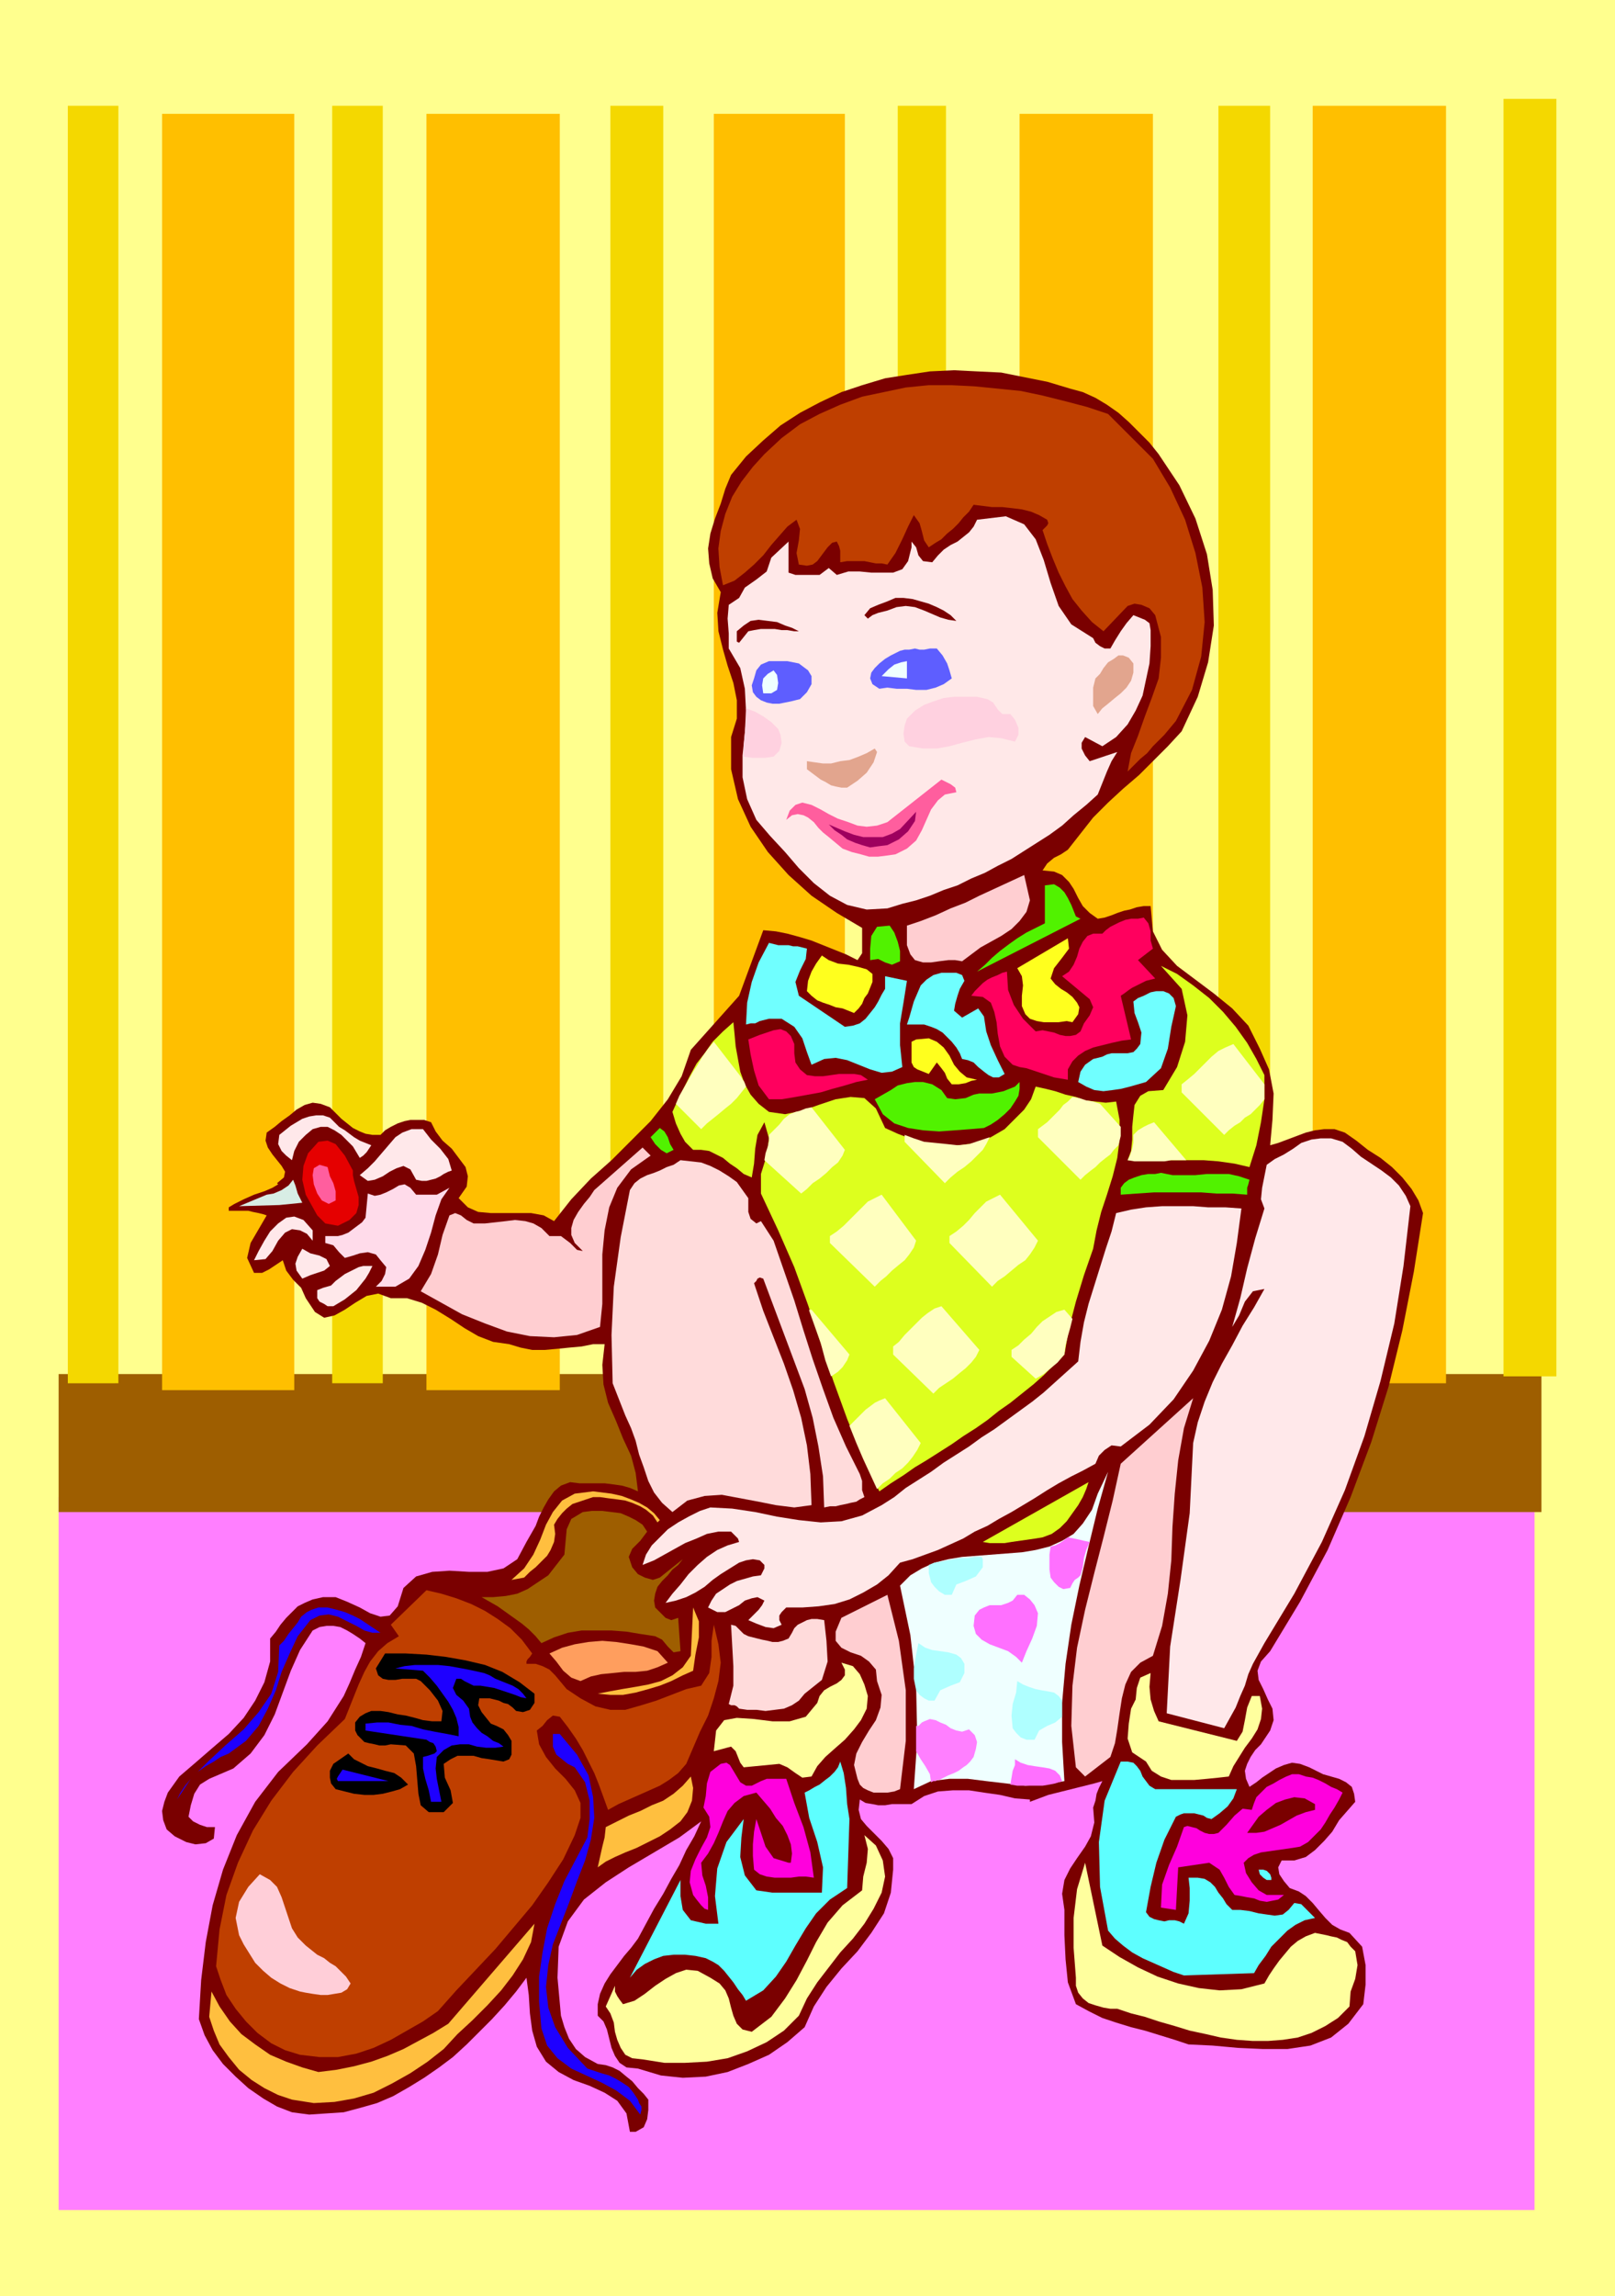 <svg xmlns="http://www.w3.org/2000/svg" fill-rule="evenodd" height="1.997in" preserveAspectRatio="none" stroke-linecap="round" viewBox="0 0 1405 1997" width="134.88"><style>.brush0{fill:#fff}.pen1{stroke:none}.brush3{fill:#ff7fff}.brush4{fill:#9e5e00}.brush7{fill:#7a0000}.brush8{fill:#bf3f00}.brush9{fill:#ffe8e8}.brush10{fill:#ffd1e0}.brush11{fill:#5e5eff}.brush12{fill:#e2a58e}.brush13{fill:#efffff}.brush14{fill:#ff5e9e}.brush16{fill:#ffced1}.brush17{fill:#51f200}.brush18{fill:#ff005e}.brush19{fill:#ffff1e}.brush20{fill:#70ffff}.brush21{fill:#ddff1e}.brush22{fill:#ffffbf}.brush23{fill:#ffe8ea}.brush25{fill:#ffdbdb}.brush29{fill:#ff70ff}.brush30{fill:#ffbf3f}.brush31{fill:#1e00ff}.brush33{fill:#000}.brush34{fill:#ffff9e}.brush35{fill:#f0d}.brush36{fill:#5effff}</style><path class="pen1" style="fill:#ffff8e" d="M0 0h1405v1997H0V0z"/><path class="pen1 brush3" d="M51 1302h1284v620H51v-620z"/><path class="pen1 brush4" d="M51 1195h1290v120H51v-120z"/><path class="pen1" d="M289 92h44v1111h-44V92zM59 92h44v1111H59V92zm472 0h46v1111h-46V92zm250 0h42v1111h-42V92zm279 0h45v1111h-45V92zm248-6h46v1111h-46V86z" style="fill:#f4d800"/><path class="pen1" d="M1142 92h116v1111h-116V92zm-255 7h116v1110H887V99zm-266 0h114v1110H621V99zm-250 0h116v1110H371V99zm-230 0h115v1110H141V99z" style="fill:#ffbf00"/><path class="pen1 brush7" d="m1008 395 18 27 14 29 10 31 5 31 1 31-5 32-9 30-14 30-12 13-12 12-13 13-14 12-13 12-13 13-11 14-11 14-6 4-6 3-6 5-4 6 10 1 7 3 6 6 4 6 4 8 4 7 6 6 7 5 6-1 6-2 5-2 6-2 5-1 6-2 6-1h6l2 22 8 16 13 14 16 12 16 12 16 13 14 15 10 20 8 18 4 21-1 23-2 22 7-2 8-3 8-3 8-3 8-2 8-1h9l9 3 10 7 10 8 11 7 10 8 9 9 8 10 6 10 4 11-8 51-10 51-12 49-15 48-18 48-20 46-24 45-26 43-8 9-3 8 1 8 4 8 4 9 4 8 1 10-3 9-4 6-4 6-5 5-4 6-3 6-2 6 1 7 3 7 6-4 5-4 6-4 6-4 7-3 7-2 7 1 8 3 6 3 6 3 7 2 7 2 6 3 5 4 2 6 1 7-7 8-7 8-6 10-7 8-8 8-8 6-10 3h-11l-3 6 1 6 4 6 5 6 8 3 6 4 6 6 5 6 6 7 6 6 7 4 8 3 11 12 3 16v17l-2 17-13 17-15 12-18 7-20 3h-21l-22-1-22-2-21-1-12-4-13-4-13-4-12-3-13-4-12-4-12-6-11-6-7-19-2-20-1-21v-22l-2-14 2-12 5-10 6-9 7-10 5-9 3-12-1-13 2-6 1-6 2-5 3-6-7 2-8 2-8 2-8 2-8 2-8 2-8 3-8 3v-2l-13-1-13-3-14-2-13-2h-14l-13 1-12 4-11 7h-17l-6 1h-6l-5-1-6-1-5-3-1 9 2 8 5 6 7 7 6 6 6 7 4 8v10l-2 20-6 18-11 17-12 16-14 15-13 16-11 17-8 18-15 13-16 11-18 8-18 7-19 4-20 1-19-2-20-6-10-1-6-4-4-6-3-7-2-8-2-8-3-7-5-5v-10l2-9 4-9 5-8 6-8 6-8 6-7 6-8 7-13 7-13 8-13 7-13 7-12 6-13 7-12 6-13-19 14-22 13-22 13-20 13-19 15-14 19-8 22-1 27 1 11 1 11 1 11 3 10 4 10 6 9 8 7 11 6 7 1 6 2 6 3 6 5 5 4 5 6 5 5 4 5v9l-1 8-3 7-7 4h-5l-3-16-8-11-11-7-13-6-14-5-13-7-11-9-8-13-4-14-2-15-1-16-2-15-9 12-10 12-11 12-11 11-11 11-12 11-12 9-13 9-13 8-14 8-14 6-14 4-15 4-15 1-15 1-15-2-13-5-12-7-13-9-11-10-11-11-9-12-7-13-5-14 2-34 4-33 6-32 9-31 12-30 16-29 20-26 25-24 9-10 9-10 7-11 7-11 5-11 5-12 5-11 4-12-5-4-6-4-5-3-6-3-6-1h-6l-6 1-6 3-11 17-8 18-7 19-7 19-9 18-12 16-15 13-21 9-8 5-5 8-3 10-2 10 4 4 6 3 6 2h7l-1 10-7 4-9 1-8-2-10-5-7-6-3-8-1-8 2-8 3-8 5-7 5-7 14-12 15-13 14-12 13-14 10-15 8-16 5-18v-20l5-6 4-6 5-6 5-5 5-5 6-3 7-3 9-2h11l10 4 11 5 9 5 9 3 8-1 7-8 5-16 11-10 14-4 15-1 17 1h16l14-3 12-8 8-15 4-7 4-7 3-8 4-8 4-7 5-7 6-5 8-3 8 1h22l8 1 7 1 7 2 7 3-2-16-4-15-7-15-6-15-7-16-4-16-1-17 2-18h-10l-10 2-11 1-10 1-11 1h-11l-10-2-10-3-14-2-13-5-12-7-12-8-13-8-12-6-13-4h-14l-11-4-10 2-10 6-9 6-9 5-9 2-8-5-8-12-4-9-7-7-6-8-3-9-6 4-6 4-6 3h-7l-6-13 3-13 7-12 7-12-3-1-4-1-5-1-4-1h-17v-3l5-3 8-4 9-4 9-3 7-3 5-3-1-1 6-5 1-5-3-5-4-5-4-5-4-6-2-6 1-7 7-5 6-5 7-5 6-5 7-4 7-2 7 1 8 3 5 5 5 5 5 4 5 4 6 3 5 2 6 1h7l4-4 5-3 6-3 6-2 5-1h12l6 2 4 8 6 8 8 7 6 8 6 8 2 8-1 9-7 10 8 8 9 4 11 1h35l11 2 9 5 15-19 17-18 18-16 17-17 17-17 15-19 12-20 8-23 42-47 21-57 11 1 10 2 11 3 10 3 10 4 10 4 10 4 10 5 4-6v-22l-22-13-22-15-20-18-18-20-15-22-11-24-6-26v-28l5-16v-16l-3-15-5-15-4-14-4-16-1-16 3-18-7-12-3-13-1-13 2-13 4-13 5-13 4-13 5-12 13-16 15-14 15-13 17-11 17-9 19-9 18-6 20-6 19-3 20-3 21-1 20 1 21 1 20 4 20 4 20 6 11 3 11 5 10 6 10 7 9 8 9 9 9 9 8 10z"/><path class="pen1 brush8" d="m1003 399 15 25 13 28 9 29 6 30 2 30-3 30-8 29-14 27-5 6-5 6-5 5-5 5-5 6-6 5-5 5-6 6 3-16 6-15 6-17 6-16 6-17 2-18v-18l-5-19-5-6-7-3-6-1-6 2-21 22-10-8-9-10-8-10-6-11-6-12-5-12-5-13-4-12 2-2 2-2 1-2-1-3-7-4-7-3-8-2-8-1-9-1h-9l-8-1-8-1-4 6-5 5-4 5-5 5-5 4-5 5-5 3-6 4-4-6-2-8-2-7-5-7-5 10-5 11-6 12-7 10-5-1h-5l-5-1-5-1h-15l-6 1v-10l-1-4-2-4-4 1-4 4-3 4-3 4-3 4-4 3-5 1-7-1-2-10 2-11 1-10-3-8-8 6-7 8-7 8-7 9-8 8-8 7-9 7-10 4-3-16-1-16 2-15 4-15 6-15 8-13 10-13 10-11 15-14 16-12 17-9 18-8 19-7 19-4 19-4 20-2h20l20 1 20 2 20 2 19 4 20 5 19 5 18 6 39 39z"/><path class="pen1 brush9" d="m951 555 2 4 4 3 4 2h5l4-7 5-8 5-7 6-7 5 2 5 2 4 3 1 6v14l-1 15-3 14-3 14-6 13-7 12-10 11-12 8-15-8-3 5v5l3 6 4 5 24-8-5 8-4 9-4 10-4 10-10 9-11 9-10 9-11 8-11 7-11 7-11 7-12 6-11 6-12 5-12 6-12 4-12 5-12 4-12 3-13 4-18 1-17-4-15-8-14-11-13-13-12-14-13-14-12-14-8-18-4-19v-19l2-20 1-19-1-19-4-18-10-17v-13l-1-13 1-12 9-6 5-9 10-7 9-7 4-12 15-14v27l6 2h21l8-6 7 6 10-3h10l10 1h19l8-3 5-7 3-12v-5l4 5 2 7 4 5 8 1 5-6 5-5 6-4 6-3 5-4 5-4 4-5 3-6 25-3 16 7 10 13 7 18 6 20 7 20 11 16 19 12z"/><path class="pen1 brush10" d="m647 658 7 1h12l7-1 5-5 2-7-1-7-2-5-6-6-7-5-7-4-8-3v11l-1 10-1 11v10z"/><path class="pen1 brush7" d="m832 540-7-1-7-2-7-3-7-3-8-3-8-1-8 1-8 3-4 1-4 1-5 2-4 3-3-3 5-6 7-3 8-3 7-3h7l8 1 7 2 7 2 7 3 6 3 6 4 5 5zm-137 9h-4l-6-1h-5l-6-1h-12l-6 1-5 1-8 10-2-1v-9l6-5 6-4 7-1 8 1 8 1 7 3 6 2 6 3z"/><path class="pen1 brush11" d="m815 564 5 6 4 7 2 6 2 7-7 5-7 3-8 2h-9l-8-1h-9l-8-1-7 1-6-4-2-5 1-5 3-4 4-4 5-4 5-3 4-2 4-2 4-1h4l5-1 4 1h4l5-1h6z"/><path class="pen1 brush12" d="M986 577v8l-2 7-4 6-5 5-5 4-6 5-5 4-4 5-4-7v-16l2-8 4-4 3-5 4-5 5-3 4-3h4l5 2 4 5z"/><path class="pen1 brush11" d="M706 588v7l-4 7-6 6-8 2-5 1-5 1h-6l-5-1-5-2-4-3-3-4-1-6 2-6 2-7 4-5 7-3h16l5 1 5 1 4 3 4 3 3 5z"/><path class="pen1 brush13" d="m789 590-22-2 6-6 5-4 6-2 5-1v15zm-118 13h-7l-1-7 1-6 4-4 5-3 3 4 1 7-1 6-5 3z"/><path class="pen1 brush10" d="m879 621 4 5 3 7v6l-3 6-12-3-11-1-11 2-12 3-11 3-11 2h-12l-12-2-4-4-1-7 1-7 2-6 7-7 8-5 8-3 9-3 9-1h20l9 2 5 3 4 6 4 4h7z"/><path class="pen1 brush12" d="m763 654-3 9-6 9-8 7-9 6h-5l-5-1-4-1-5-3-4-2-4-3-4-3-4-3v-7l7 1 7 1h7l8-2 8-1 8-3 7-3 7-4 2 3z"/><path class="pen1 brush14" d="m832 689-10 2-6 5-6 8-4 9-4 9-5 9-8 7-10 5-7 1-8 1h-8l-7-2-8-2-8-3-6-5-6-5-5-4-4-4-4-5-5-4-4-2-5-1-5 1-5 4 3-8 5-5 6-2 8 2 8 4 7 4 8 4 9 3 8 3 8 1 9-1 9-3 47-37 4 2 4 2 4 3 1 4z"/><path class="pen1" style="fill:#9e005e" d="m772 735-8 1-7 1-7-2-6-2-7-3-5-4-6-4-5-5 7 3 7 3 8 3 8 2h17l8-3 7-4 14-15-1 8-6 9-8 7-10 5z"/><path class="pen1 brush16" d="m896 783-3 10-6 8-7 7-9 6-9 5-9 5-8 6-8 6-6-1h-6l-8 1-7 1h-7l-7-2-4-5-3-8v-17l12-4 13-5 13-6 13-5 12-6 13-6 13-6 13-6 5 22z"/><path class="pen1 brush17" d="m940 799-90 46 7-6 6-6 7-6 8-6 7-5 8-5 8-4 8-4v-33l8-1 5 3 4 4 3 5 3 6 2 5 2 5 4 2z"/><path class="pen1 brush18" d="m1003 825-13 10 15 16-4 1-4 1-4 2-4 2-4 2-3 2-4 3-3 2 9 38-8 1-9 2-8 2-8 2-7 3-6 4-5 5-4 7v9l-6-1-6-1-6-2-6-2-6-2-6-2-6-1-6-2-7-7-4-9-2-11-1-10-2-9-3-8-7-5-10-1 3-4 3-3 4-4 4-3 4-2 5-2 4-2 4-1 1 16 5 13 8 12 11 11 6-1 5 1 5 1 5 2 5 1h4l5-1 4-3 3-7 5-7 3-7-3-7-24-20 6-4 4-6 3-7 2-7 3-6 4-5 5-2h8l3-3 4-3 4-2 4-2 5-2 5-1h6l5-1 4 5 2 7v8l2 7z"/><path class="pen1 brush17" d="m783 836-7 3-6-2-6-3-7 1v-10l1-11 5-8 11-1 4 6 3 8 2 8v9z"/><path class="pen1 brush19" d="m914 851 4 5 5 4 5 3 5 4 4 5 2 4-1 6-5 7-5-1-7 1h-13l-6-1-6-2-4-4-3-7v-9l1-9-1-8-4-7 44-26 1 9-6 8-7 9-3 9z"/><path class="pen1 brush20" d="m702 825-1 9-5 10-4 10 3 12 40 27 7-1 6-2 5-4 4-5 4-5 3-5 3-6 3-5v-11l19 4-3 19-3 18v19l2 19-9 4-9 1-10-3-10-4-10-4-10-2-10 1-11 5-4-11-4-12-7-10-11-7h-11l-4 1-4 1-4 2h-4l-4 1 1-19 4-18 6-17 9-17 4 1 4 1h9l4 1h4l4 1 4 1z"/><path class="pen1 brush19" d="m755 864-3 4-2 5-3 4-4 4-5-2-5-2-6-1-5-2-6-2-5-2-5-4-4-4 1-9 3-8 4-7 5-7 6 4 8 3 9 1 9 2 7 2 5 4v7l-4 10z"/><path class="pen1 brush21" d="M1100 935v21l-3 20-4 20-6 19-13-3-14-2-13-1h-66l3-8 1-10v-11l1-10 1-9 5-8 7-4 13-1 12-20 7-22 2-23-5-23-18-20 14 7 14 10 14 11 12 12 11 13 10 14 8 14 7 14z"/><path class="pen1 brush22" d="m1100 956-4 5-4 4-4 4-5 3-4 4-5 3-5 4-4 4-37-37v-7l5-4 6-5 5-5 5-5 5-5 6-5 6-3 7-3 27 35v13zm-114 31 4-4 5-3 4-2 5-2 28 33h-13l-6 1h-26l-6-1 2-4 2-6 1-5v-7z"/><path class="pen1 brush20" d="m839 853-4 7-2 6-2 7-1 6 7 6 7-4 7-4 5 7 2 13 4 12 6 13 6 12-5 3h-5l-4-2-4-3-5-4-4-4-5-2-5-1-2-5-3-5-4-5-4-4-4-4-5-3-5-2-6-2h-15l2-6 2-7 2-7 3-7 3-7 5-5 6-4 7-2h13l5 2 2 5zm184 22-4 18-3 19-6 17-13 12-7 2-7 2-8 2-7 1-8 1-8-1-7-3-7-4 2-9 4-6 7-5 8-2 4-2 4-1h14l5-1 3-3 3-4 1-10-3-9-3-8-1-10 4-3 5-2 6-3 5-1h6l5 2 4 4 2 7z"/><path class="pen1 brush21" d="m669 967 14 2 15-3 14-5 15-5 13-2 12 1 10 9 8 17 11 5 13 5 13 3 14 2h14l14-2 13-5 12-7 9-9 8-8 6-9 4-11 9 2 8 2 9 3 9 2 8 3 9 1 9 1 9-1 3 16v17l-2 16-4 16-5 16-5 15-4 16-3 16-8 23-7 23-6 23-4 23-9 9-9 9-9 8-10 8-10 8-10 7-10 8-10 7-11 7-10 7-11 7-11 7-10 6-10 7-11 7-10 7-15-31-13-32-12-33-11-33-11-33-12-33-14-32-15-32v-17l5-16 2-15-4-14-6 11-2 12-1 13-2 12-7-3-6-5-6-4-6-5-6-3-6-3-7-1h-7l-7-7-4-7-4-9-3-10 5-11 5-10 5-10 6-11 7-9 7-10 9-9 9-8 1 10 1 11 2 11 2 11 4 11 5 9 7 8 9 7z"/><path class="pen1 brush22" d="m903 1079-3 6-4 6-4 5-6 4-6 5-6 5-6 4-5 5-37-38v-6l6-4 6-5 5-5 5-6 5-5 5-5 6-3 6-3 33 40zm-2 120-21-19v-6l6-4 5-5 6-5 5-6 5-5 6-4 6-4 7-2 7 8-2 8-2 7-2 8-1 8-6 7-6 5-6 5-7 4zm-162-21-2 5-4 6-4 4-6 4-5-14-4-15-5-14-5-14v-1h2l33 39zm62 77-3 6-4 6-4 5-5 5-6 4-5 5-6 4-5 5-6-13-6-13-6-14-6-15 3-3 4-4 3-3 4-4 4-3 4-3 4-2 5-2 31 39zm-66-255-2 5-4 6-5 4-5 5-6 5-6 4-5 5-5 4-32-29 1-6 2-6 1-5v-5l4-4 5-5 4-5 5-4 5-2 4-1 5-2 5-1 29 37zm126-11-3 6-3 5-5 5-5 5-6 5-6 4-6 5-5 5-35-36v-6l8 3 9 3 10 1 10 1 9 1 10-1 9-3 9-3zm112 7-4 4-3 4-4 3-5 4-4 4-4 3-5 4-4 4-37-37v-7l4-3 4-3 3-3 4-4 4-4 3-4 4-3 4-4 6 1 6 2 6 1 6 2 18 20v8l-1 4-1 4zm-324-51-4 5-4 5-5 5-5 4-6 5-5 4-5 4-5 5-22-22 3-7 4-7 4-7 4-7 4-6 4-7 5-7 5-6 24 31 1 2 1 1 1 2 1 3z"/><path class="pen1 brush18" d="M691 908v8l1 8 4 6 6 5 7 1h7l7-1 7-1h13l6 1 6 4-10 2-10 3-11 3-10 3-11 2-11 2-12 2h-11l-9-12-4-13-3-14-2-13 5-2 5-2 6-2 6-2 6-1 5 2 4 4 3 7z"/><path class="pen1 brush19" d="m850 939-5 1-5 2-6 1h-6l-4-5-2-5-3-4-4-5-7 10-5-2-5-2-3-2-2-4v-18l4-2 11-1 7 3 6 5 5 7 4 8 5 6 6 5 9 2z"/><path class="pen1 brush17" d="m847 952 5-1h11l5-1 5-1 5-2 5-2 4-4v6l-1 6-3 5-4 6-5 5-6 5-6 4-6 3-12 1-13 1-14 1-14-1-13-2-12-4-10-8-7-13 7-4 7-4 6-4 8-2 7-1h7l8 2 8 5 5 7 7 1 9-1 7-3z"/><path class="pen1 brush23" d="m323 996-2 3-2 3-3 3-3 2-3-5-3-5-5-5-5-5-6-4-6-3h-6l-7 2-6 5-6 6-4 8-2 8-5-4-4-4-3-6 1-8 5-4 5-4 5-3 5-3 6-2 6-1h6l6 2 4 4 4 4 5 3 4 3 4 3 5 3 5 2 5 2z"/><path class="pen1 brush17" d="m586 1000-6 3-5-3-5-5-4-6 8-8 4 3 3 5 2 6 3 5z"/><path class="pen1 brush23" d="m393 1018-3 1-4 2-3 2-4 2-4 1-4 1h-4l-5-1-5-9-6-3-6 2-6 3-6 4-7 3-6 1-7-5 7-6 6-6 6-7 6-7 6-7 6-4 8-3h10l7 9 8 8 7 9 3 10zm834 31-6 52-8 50-12 50-14 48-17 47-20 45-24 45-26 43-5 9-5 9-4 9-3 10-4 9-4 10-5 9-5 9-50-13 3-58 9-58 8-58 3-61 4-18 6-18 7-17 8-16 9-16 9-17 10-16 9-16-10 2-7 9-5 12-6 10 7-25 6-26 7-26 8-26-3-8 1-10 2-10 2-10 7-5 8-4 8-5 7-5 9-3 8-1h9l10 3 8 6 8 7 9 6 9 6 8 6 7 7 6 9 4 9z"/><path class="pen1" style="fill:#e50000" d="M307 1018v4l1 5 2 7 2 7v7l-2 7-6 6-10 5-11-2-7-7-5-9-5-9-3-13 1-12 4-11 9-10 8-1 7 3 4 5 4 5 7 13z"/><path class="pen1 brush16" d="m566 1005-17 12-12 16-7 17-4 20-2 21v43l-2 20-20 7-20 2-21-1-20-4-19-7-20-8-18-10-18-10 9-15 6-17 4-17 6-17 5-2 5 2 5 4 6 3h10l9-1 9-1 8-1 9 1 7 2 7 4 7 7h10l8 6 6 6 5 1-7-7-3-7v-6l2-7 4-7 5-7 5-6 4-6 42-37 7 7z"/><path class="pen1 brush25" d="M651 1042v12l2 6 5 4 4-2 11 17 9 26 9 26 8 26 8 25 9 26 9 25 11 25 12 24 2 6v8l2 6-4 2-3 2-5 1-4 1-5 1-4 1h-5l-5 1-1-27-4-26-5-25-7-25-9-24-9-24-9-24-9-24-3-1-2 1-1 2-2 2 8 24 9 23 9 23 8 23 7 24 5 24 3 25 1 27-15 2-16-2-15-3-16-3-16-3-15 1-15 4-13 10-9-8-7-9-5-10-4-12-4-11-3-12-4-11-5-11-11-28-1-42 2-42 6-43 8-41 4-6 5-4 6-3 6-2 5-2 6-3 6-2 6-4 9 1 9 1 8 3 8 4 8 5 7 5 5 7 5 7z"/><path class="pen1 brush14" d="m285 1015 2 8 3 6 2 7v8l-6 3-6-3-4-6-3-8-1-8 1-6 5-3 7 2z"/><path class="pen1 brush17" d="m1087 1026-1 4-1 3v6l-13-1h-14l-13-1h-41l-15 1-14 1v-6l3-4 4-3 5-2 6-2 6-1h6l5-1 10 2h20l10-1h19l9 2 9 3z"/><path class="pen1" style="fill:#ffdbea" d="m380 1039 11-6-7 10-5 14-4 15-5 15-6 14-8 11-12 7h-17l5-5 3-6 1-6-5-6-4-5-7-2-7 1-6 2-7 2-5-5-5-6-7-2v-6h11l4-1 5-2 4-3 4-3 4-3 3-4 2-21 6 2 5-1 5-2 6-3 5-3 5-1 5 3 5 6h18z"/><path class="pen1" style="fill:#d8ede5" d="m263 1046-20 2-35 1 24-10 6-1 7-3 6-4 4-5 2 5 2 7 3 6 1 2z"/><path class="pen1 brush22" d="m797 1079-2 6-4 6-4 5-5 4-6 5-5 5-5 4-5 5-39-38v-6l6-4 6-5 5-5 6-6 5-5 5-5 6-3 6-3 30 40zm55 95-3 6-4 5-5 5-5 4-6 5-6 4-6 4-5 5-35-34v-7l5-4 5-6 5-5 5-5 5-5 5-4 6-4 6-2 33 38z"/><path class="pen1 brush9" d="m1080 1051-4 30-5 29-8 29-11 27-14 26-17 25-21 22-25 19-8-1-6 4-5 5-3 7-11 6-10 5-11 6-10 6-11 7-10 6-10 6-11 6-10 6-11 5-10 6-11 5-11 5-11 4-11 4-11 3-10 11-10 8-12 7-12 6-13 4-14 2-14 1h-14l-4 4-2 3v4l2 4-7 3-7-1-8-3-7-3 4-4 5-5 3-4 2-4-6-3-5 1-6 2-5 4-6 3-6 3h-7l-8-4 3-6 4-6 6-4 6-4 6-3 7-2 7-2 7-1 1-2 1-2 1-2v-3l-4-4-6-1-6 1-6 2-8 5-8 5-7 5-7 6-8 5-8 4-9 3-9 2 6-8 7-8 7-9 8-8 8-7 9-6 9-4 10-3-1-3-2-2-2-2-2-2h-11l-10 2-9 4-10 4-9 5-9 5-9 5-10 4 3-9 5-8 7-7 7-7 9-6 9-5 10-5 9-3 19 1 20 3 19 4 19 3 19 2 18-1 18-5 17-9 11-7 10-8 11-7 11-7 11-8 11-7 11-7 11-8 11-7 11-8 11-8 11-8 10-8 10-9 10-9 10-9 2-17 3-17 4-16 5-16 5-16 5-16 5-15 4-16 13-3 13-2 14-1h27l13 1h15l14 1z"/><path class="pen1 brush23" d="M272 1070v9l-5-6-6-3-7-1-6 3-6 7-5 9-6 7-10 1 4-8 5-9 5-8 7-7 7-5 7-1 8 3 8 9zm15 31-5 4-6 2-6 2-7 3-5-7-1-6 2-6 4-7 7 4 8 2 6 3 3 6zm37 0-3 6-3 5-4 5-4 5-5 4-5 4-5 3-5 3h-5l-3-2-4-2-2-3v-7l5-2 7-2 4-4 4-3 4-3 4-2 4-2 4-2 4-1h8z"/><path class="pen1 brush16" d="m1003 1440-11 6-8 8-5 11-3 12-2 13-2 14-2 12-4 12-22 17-8-8-4-36 1-35 4-33 7-33 8-32 8-31 8-32 7-32 63-57-8 26-5 28-3 29-2 29-1 29-3 29-5 28-8 26z"/><path class="pen1 brush13" d="m926 1549-17 3-17 1-17-2-17-2-16-2h-16l-16 2-15 7 3-43-1-46-5-45-9-43 9-9 10-6 11-5 12-3 12-2 13-1 13-1 13-1 13-1 12-2 12-3 11-5 10-6 8-9 8-12 5-14 9-19-9 32-8 33-8 34-7 34-5 34-3 34v34l2 34z"/><path class="pen1 brush3" d="m847 1528-3 4-3 3-3 2-4 3-4 2-5 2-4 2-4 2h-2l-1 1h-2l-2 1-1-7-4-7-4-6-4-7v-22h2l1-1 2-2 2-1 5-2 5 1 4 2 5 2 4 3 5 2 5 1 6-2 5 5 2 6-1 6-2 7z"/><path class="pen1" d="m881 1503-1-11 1-10 3-10 1-10 5 3 5 2 6 2 5 1 6 1 5 1 4 3 3 4v14l-6 5-7 3-7 4-4 8h-7l-5-2-4-4-3-4zm-86-52 1-6 1-6 1-5 1-5 6 4 6 2 7 1 7 1 7 2 4 3 3 5v8l-4 8-8 3-9 4-5 9h-5l-4-2-4-3-3-4-1-5-1-5v-9zm15-75-1-4-1-4v-7l5-2 6-1 5-1 6-1 6-1h6l6-1h6l1 2v7l-6 8-9 4-8 3-4 9h-6l-5-3-4-4-3-4z" style="fill:#afffff"/><path class="pen1 brush29" d="m914 1372-1-7v-13l1-7 4-1 4-2 3-2 4-3 5 1 5 1 4 1 5 1-3 7-2 7-1 8-2 7-2 2-3 2-2 3-2 4-6 1-4-2-4-4-3-4zm-35 180 1-6 1-6 2-5v-5l5 3 6 2 6 1 7 1 6 1 5 2 4 4 2 5-6 2-5 1-6 1h-22l-6-1z"/><path class="pen1 brush21" d="m907 1337-6 1-7 1-7 1-7 1-6 1h-13l-6-1 92-52-2 6-3 7-4 7-5 7-5 7-6 6-7 5-8 3z"/><path class="pen1 brush30" d="m574 1322-2 2-4-6-6-5-5-3-7-3-6-2-7-1-8-1-7-1h-6l-6 2-6 2-6 2-5 4-4 4-4 5-3 5 1 8-1 7-3 7-3 5-5 5-5 5-5 4-5 5-11 2 11-10 8-12 6-13 5-13 6-11 8-10 11-6 16-2 8 1 8 1 9 2 8 3 7 3 7 4 6 5 5 6z"/><path class="pen1 brush4" d="m563 1332-6 8-7 7-3 7 3 9 5 6 6 3 7 2 6-2 20-16-4 5-5 4-4 5-5 5-4 5-2 6-1 6 1 6 4 4 5 5 5 2 6-2 2 29-6 1-5-5-5-6-6-3-13-2-12-2-13-1h-26l-12 2-12 4-11 5-5-6-6-6-6-5-7-5-7-5-7-5-7-4-7-4h10l11-1 10-2 9-4 9-6 9-6 7-9 7-9 1-11 1-11 4-9 10-6 8-1h9l8 1 8 1 7 3 6 3 6 4 4 6z"/><path class="pen1 brush29" d="m903 1403-1 11-4 11-5 11-4 10-5-5-7-5-8-3-8-3-7-4-5-5-2-7 1-9 4-5 4-2 5-2h10l6-2 4-2 4-5h6l5 4 4 5 3 7z"/><path class="pen1 brush0" d="m401 1374 26 2-26-2z"/><path class="pen1 brush8" d="m463 1438-2 3-2 2-1 2v2h8l6 2 6 3 5 5 5 6 5 6 6 4 6 4 13 7 13 3h13l14-4 13-4 13-5 13-5 13-3 7-11 2-14v-14l2-14 4 17 2 16-2 16-4 15-5 15-7 14-6 14-6 14-7 8-8 6-8 5-9 4-9 4-9 4-9 4-9 5-4-11-4-11-4-10-5-10-5-10-6-10-7-10-7-9-6-1-5 4-4 5-5 4 2 12 6 11 8 10 9 9 8 10 5 11v13l-5 15-10 21-13 20-14 20-16 19-16 19-17 18-17 18-16 18-13 9-14 8-14 8-15 7-15 5-16 3h-16l-17-2-13-4-12-6-12-9-10-10-9-11-8-12-5-13-4-12 3-32 6-30 10-28 13-28 16-26 19-25 21-23 24-23 4-10 4-10 4-10 5-11 5-9 7-9 8-7 10-6-7-10 31-30 13 3 13 4 13 5 12 6 11 7 11 8 10 10 9 12z"/><path class="pen1 brush16" d="m783 1556-5 2-6 1h-12l-5-2-4-2-3-3-2-5-3-12 2-10 5-10 6-10 6-9 4-11 1-11-4-12-1-10-6-7-7-5-9-3-8-4-5-6v-8l5-12 40-20 10 40 6 43v44l-5 42z"/><path class="pen1 brush31" d="M331 1420h-7l-7-2-7-4-8-4-8-4-8-2-8 1-8 4-11 14-7 15-7 16-5 16-7 16-8 15-11 13-15 11-7 3-6 4-7 4-7 5-6 6-5 6-4 6-3 6 12-18 15-15 15-14 16-14 13-15 11-16 6-19 1-23 4-4 4-6 4-5 4-5 3-5 5-4 4-2 6-2h8l8 2 7 2 7 3 6 3 6 4 6 4 6 4z"/><path class="pen1 brush30" d="m603 1453-9 4-10 5-10 4-10 3-11 3-11 2h-11l-11-1 10-2 11-2 12-2 11-2 11-3 10-5 9-7 7-10 2-42 5 12v14l-3 15-2 14z"/><path class="pen1 brush25" d="m717 1409 2 18 1 18-5 16-15 12-5 6-6 4-7 3-8 1-8 1-8-1h-8l-7-1-2-2-2-1h-3l-2-1 4-16v-17l-1-18-1-18 4 1 4 4 3 3 4 2 4 1 4 1 4 1 5 1 4 1h5l4-1 5-2 3-5 2-4 3-3 4-2 4-2 4-1h5l6 1z"/><path class="pen1" style="fill:#ff9e5e" d="m581 1446-9 4-9 3-10 1h-10l-10 1-10 1-9 2-9 4-8-3-7-6-6-8-6-7 11-5 11-3 12-2 12-1 12 1 13 2 11 2 12 4 9 10z"/><path class="pen1 brush33" d="M465 1473v8l-4 6-6 2-6-1-3-3-4-3-4-1-4-2-4-1-4-1h-9l-1 6 3 6 4 5 4 5 5 2 6 3 4 5 3 5v12l-2 4-5 2-6-1-6-1-7-1-7-2h-14l-6 3-6 4 1 12 5 11 2 11-8 8h-13l-7-6-2-10-1-12-1-12-2-11-7-7-13-1-5 1h-5l-4-1-5-1-4-1-3-3-3-3-2-4v-7l4-5 5-3 5-2h8l7 1 8 2 7 1 8 2 7 2 8 1h8l1-9-4-9-7-9-8-8-4-2h-12l-6 1h-6l-5-1-4-3-2-6 8-13h18l18 1 17 2 17 3 17 4 15 6 15 9 13 10z"/><path class="pen1 brush31" d="m458 1477-5-1-5-2-6-2-6-2-6-2-6-1-6-1h-6l-4-2-4-2-3-2h-4l-3 8 3 6 6 5 5 7 1 7 2 5 4 5 4 4 5 3 5 4 5 2 4 3-7 1h-8l-8-1-7-2h-8l-7 1-7 4-6 6-1 10 1 9 2 10 2 10h-9l-2-10-3-10-2-9v-10l4-1 3-1 3-1 2-2-1-4-2-3-3-1-3-2-53-8v-6l10-1h10l10 2 10 1 10 3 10 2 11 2 10 2v-8l-2-8-3-7-4-7-5-7-5-7-6-7-6-6-24-2 8-2 9-1h20l10 1 11 2 10 2 9 2 5 2 5 3 5 2 5 2 5 2 5 3 4 4 3 4z"/><path class="pen1 brush34" d="m755 1475-1 11-5 10-6 8-8 9-8 7-9 8-7 8-5 9-8 1-6-4-7-5-7-3-31 3-3-4-2-5-2-5-4-4-15 4 2-18 7-9 11-2 15 1 16 2h15l14-4 10-12 2-6 4-5 5-3 6-3 4-3 3-4v-5l-3-6 10 3 6 7 4 9 3 10zm246-20-1 12 1 11 3 10 4 9 68 17 5-8 2-10 2-11 4-10h7l2 11-1 9-3 9-5 8-6 8-5 8-5 8-4 9-9 1-10 1-11 1h-20l-9-3-8-5-5-8-12-8-4-12 1-13 2-13 4-8 1-10 3-9 9-4z"/><path class="pen1 brush31" d="m487 1508 15 18 10 18 4 19 1 18-3 19-5 18-7 18-7 19-7 18-7 18-4 18-2 19 2 18 6 17 11 18 17 18 6 2 6 2 7 2 6 3 5 3 6 4 4 5 4 6 1 3 2 3v3l-1 4-9-12-12-9-13-7-13-6-13-6-12-9-9-11-5-15-2-23v-22l3-21 4-21 7-21 8-20 10-19 10-19 2-16v-16l-4-16-9-13-6-3-5-4-5-4-3-7v-11h6z"/><path class="pen1 brush33" d="m355 1552-7 4-7 2-8 2-8 1h-8l-9-1-8-2-8-2-4-5-1-5v-6l3-6 13-9 5 5 6 3 6 3 8 2 7 2 8 2 6 4 6 6z"/><path class="pen1 brush35" d="m662 1549 5-2h17l7 21 8 21 6 22 3 22-7-1h-6l-7 1h-14l-7-1-6-2-5-4-1-12v-10l1-11 2-11 4 12 4 12 7 10 13 4h2l1-8-1-8-3-8-4-8-6-7-5-8-6-7-6-7-11 3-8 6-6 7-4 9-4 10-4 9-5 9-6 8 1 11 3 9 2 10v11l-3-1-3-3-4-5-3-4-3-11 1-10 4-10 5-10 5-9 3-9-1-9-5-8 2-10 1-11 3-10 9-7 5-1 3 2 3 5 3 5 3 5 5 3h5l8-4z"/><path class="pen1 brush36" d="m739 1582-2 60-15 10-12 12-9 13-9 15-8 14-9 13-11 12-15 9-3-5-4-5-4-6-4-5-4-5-5-5-5-3-6-3-9-2-9-1h-10l-9 1-8 3-8 4-7 5-6 7 44-85v14l2 12 7 9 13 3h11l-3-24 2-24 8-23 15-20-2 16-1 17 4 16 10 13 7 1 7 1h43l1-22-5-22-7-21-4-22 4-2 5-3 4-2 5-4 4-3 4-4 3-4 2-5 3 10 2 13 1 14 2 13zm266-26h71l-3 8-5 7-7 6-7 5-4-1-3-2-4-1-4-1h-9l-3 1-4 2-10 20-7 20-5 21-4 22 3 4 4 2 4 1 5 1 4-1h5l4 1 4 2 4-9 1-11v-11l-1-9h8l6 1 5 3 4 4 3 5 4 5 3 5 5 5h7l8 1 8 2 7 1 7 1 7-1 5-4 5-6 6 1 4 4 4 4 4 4-9 2-8 4-7 5-7 7-7 7-5 8-6 8-4 7-61 2-9-3-9-4-9-4-9-4-9-5-8-6-7-6-6-7-7-38-1-39 5-36 14-34h6l5 1 3 3 3 4 2 5 3 4 3 4 5 3z"/><path class="pen1 brush31" d="m294 1549-1-2 1-2 2-3 2-3 40 10h-44z"/><path class="pen1 brush35" d="m1168 1559-3 6-4 7-4 6-4 7-4 6-5 5-6 6-7 4-6 1-7 1-7 1-7 1-7 1-6 2-5 3-4 4 2 9 5 8 6 7 7 4h15l-5 4-5 1-5 1-6-1-5-2-6-1-5-1-6-1-5-7-4-8-4-7-9-6-27 4-2 37-13-2 1-20 6-17 7-16 6-17 3-1 4 1 4 1 3 2 4 2 4 1h4l4-1 7-7 7-8 7-6 8 1 2-6 2-5 5-5 4-4 6-3 5-3 6-3 5-2h6l6 2 6 1 5 2 6 3 5 3 5 2 5 3z"/><path class="pen1 brush30" d="m592 1584-9 7-9 6-10 5-10 5-10 4-9 4-8 4-7 5 2-9 2-9 2-8 1-9 10-5 10-5 10-4 10-5 10-4 9-6 8-7 7-8 2 10-1 11-4 10-6 8z"/><path class="pen1 brush7" d="M1144 1569v5l-8 2-8 3-7 4-7 4-7 3-7 3-7 1h-8l5-7 5-7 7-6 8-6 8-3 8-2 9 1 9 5z"/><path class="pen1 brush0" d="m151 1580 7 7-7-7z"/><path class="pen1 brush34" d="m767 1646-7 14-8 13-10 13-11 12-10 13-10 13-9 14-7 15-13 13-15 10-17 8-17 6-18 3-19 1h-18l-19-3-9-1-6-3-4-6-3-7-2-7-1-8-3-8-4-6 8-18v5l2 4 2 3 3 4 10-3 9-6 9-7 9-6 9-5 9-3 10 1 11 6 8 5 5 6 3 7 2 8 2 7 3 7 5 5 8 2 17-13 12-16 10-16 9-17 8-16 10-17 13-15 17-13 1-12 3-12 1-12-3-12 10 9 6 13 2 14-3 14zm192 46 15 10 16 9 17 8 18 6 18 4 18 2 19-1 20-5 4-7 4-6 5-7 5-6 5-6 6-5 7-4 8-3 5 1 5 1 4 1 5 1 4 2 5 2 3 4 4 4 2 12-2 12-4 11-1 13-10 10-11 7-12 6-12 4-13 2-13 1h-13l-14-1-14-2-13-3-14-3-13-4-14-4-12-4-12-3-12-4h-6l-6-1-7-2-6-2-5-4-4-5-2-6v-7l-2-26v-26l3-25 7-23 15 72z"/><path class="pen1 brush36" d="M1106 1633v2h-4l-3-2-3-3-1-4h4l3 1 3 3 1 3z"/><path class="pen1" style="fill:#ffced8" d="m266 1692 5 4 5 4 6 3 5 4 5 3 5 5 4 4 4 6-3 5-5 3-6 1-6 1h-6l-7-1-6-1-5-1-9-3-8-4-8-5-7-6-7-7-5-8-5-8-4-8-3-15 3-14 8-13 10-11 9 5 6 6 4 9 3 9 3 9 3 9 5 8 7 7z"/><path class="pen1 brush30" d="m386 1782-14 11-15 10-16 9-16 8-17 5-17 3-18 1-19-3-12-4-12-6-11-7-11-9-9-11-8-11-5-12-4-12 2-22 7 13 9 13 10 11 12 9 13 9 14 6 14 5 14 4 16-2 15-3 15-4 14-5 14-6 13-7 13-7 13-8 75-87-3 16-7 15-9 14-10 13-12 13-13 13-13 12-12 13z"/></svg>
